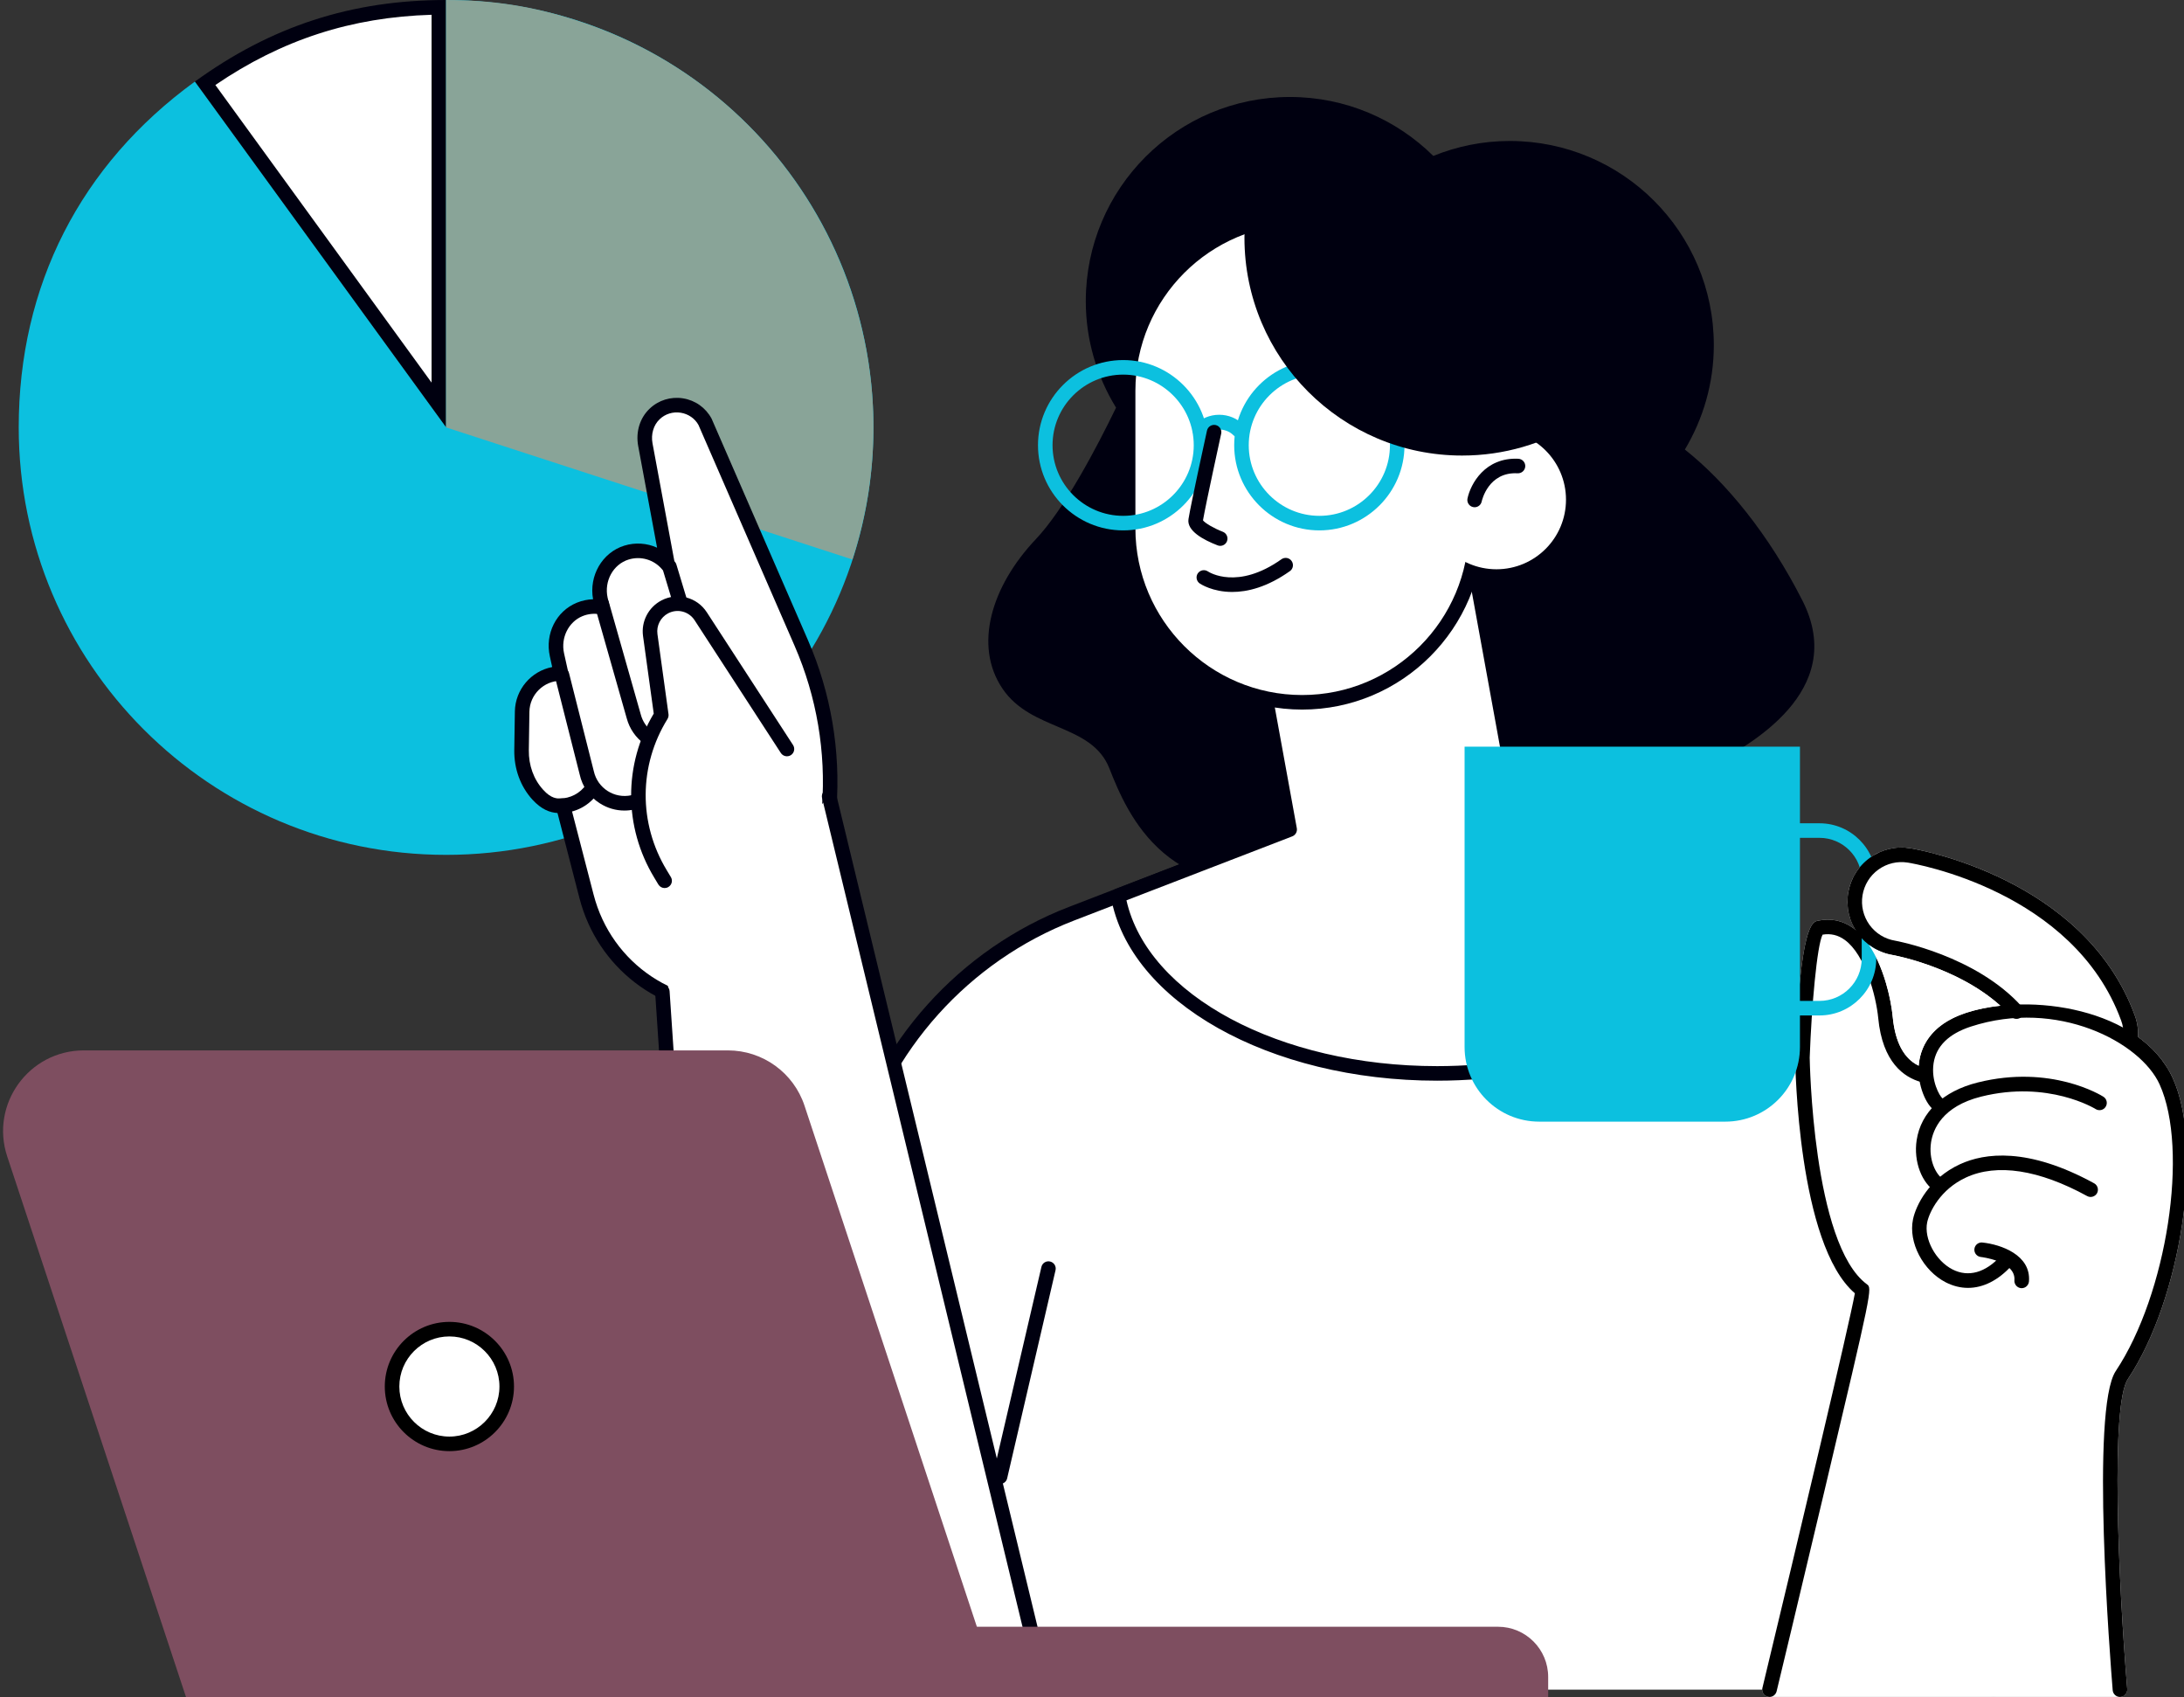 <?xml version="1.0" encoding="UTF-8" standalone="no"?>
<!DOCTYPE svg PUBLIC "-//W3C//DTD SVG 1.1//EN" "http://www.w3.org/Graphics/SVG/1.1/DTD/svg11.dtd">
<svg width="100%" height="100%" viewBox="0 0 1251 972" version="1.1" xmlns="http://www.w3.org/2000/svg" xmlns:xlink="http://www.w3.org/1999/xlink" xml:space="preserve" xmlns:serif="http://www.serif.com/" style="fill-rule:evenodd;clip-rule:evenodd;stroke-linejoin:round;stroke-miterlimit:2;">
    <rect x="0" y="0" width="1251" height="972" fill="#333333" stroke="none"/>
    <g transform="matrix(4.167,0,0,4.167,-21458.2,-11.879)">
        <path d="M5177.75,14.292C5187.59,7.364 5197.85,4.032 5209.88,3.858L5209.88,58.507L5177.75,14.292Z" style="fill:white;fill-rule:nonzero;"/>
    </g>
    <g transform="matrix(4.167,0,0,4.167,-21458.2,-11.879)">
        <path d="M5210.88,2.851C5197.9,2.851 5186.85,6.444 5176.34,14.065L5210.88,61.584L5210.88,2.851ZM5208.88,4.881L5208.88,55.43L5179.16,14.532C5188.3,8.308 5197.84,5.211 5208.88,4.881Z" style="fill:rgb(0,0,16);fill-rule:nonzero;"/>
    </g>
    <g transform="matrix(4.167,0,0,4.167,-21458.2,-11.879)">
        <path d="M5210.88,61.584L5210.88,2.851C5243.31,2.851 5269.62,29.143 5269.62,61.584C5269.62,94.022 5243.31,120.329 5210.88,120.329C5178.43,120.329 5152.13,94.022 5152.13,61.584C5152.13,42.121 5160.6,25.506 5176.34,14.065L5210.88,61.584Z" style="fill:rgb(12,192,223);fill-rule:nonzero;"/>
    </g>
    <g transform="matrix(4.167,0,0,4.167,-21458.2,-11.879)">
        <path d="M5210.87,61.584L5266.73,79.739C5276.76,48.887 5259.87,15.749 5229.02,5.722C5222.85,3.716 5217.35,2.851 5210.87,2.851L5210.87,61.584Z" style="fill:rgb(137,164,152);fill-rule:nonzero;"/>
    </g>
    <g transform="matrix(4.167,0,0,4.167,-21458.2,-11.879)">
        <path d="M5397.32,85.38C5392.71,76.298 5386.83,69.114 5381.16,64.629C5383.67,60.426 5385.14,55.528 5385.14,50.276C5385.14,34.782 5372.58,22.223 5357.09,22.223C5353.37,22.223 5349.83,22.963 5346.58,24.279C5341.51,19.274 5334.55,16.178 5326.87,16.178C5311.37,16.178 5298.81,28.738 5298.81,44.231C5298.81,49.605 5300.35,54.606 5302.97,58.872C5300.3,64.385 5295.87,72.798 5291.95,76.942C5285.82,83.412 5283.37,91.568 5287.35,97.473C5291.33,103.379 5299.6,102.254 5302.05,108.442C5304.5,114.629 5310.02,128.13 5330.24,123.629C5350.45,119.129 5365.77,125.317 5373.43,116.598C5381.09,107.88 5383.23,109.285 5386.29,107.317C5389.36,105.349 5403.75,98.035 5397.32,85.38Z" style="fill:rgb(0,0,16);fill-rule:nonzero;"/>
    </g>
    <g transform="matrix(4.167,0,0,4.167,-21458.2,-11.879)">
        <path d="M5423.59,235.05L5405.41,147.259L5341.12,111.344L5296.85,128.416C5282.04,134.127 5270.85,146.57 5266.74,161.901L5247.12,235.05L5423.59,235.05Z" style="fill:white;fill-rule:nonzero;"/>
    </g>
    <g transform="matrix(4.167,0,0,4.167,-21458.2,-11.879)">
        <path d="M5247.13,236.05C5247.04,236.05 5246.95,236.039 5246.87,236.015C5246.33,235.873 5246.02,235.324 5246.16,234.791L5265.78,161.642C5269.96,146.058 5281.44,133.288 5296.49,127.483L5340.76,110.412C5341.04,110.303 5341.35,110.327 5341.61,110.471L5405.9,146.386C5406.16,146.527 5406.33,146.771 5406.39,147.055L5424.57,234.846C5424.68,235.387 5424.34,235.917 5423.79,236.029C5423.25,236.138 5422.72,235.792 5422.61,235.253L5404.53,147.909L5341.04,112.446L5297.21,129.348C5282.75,134.926 5271.72,147.191 5267.71,162.16L5248.09,235.308C5247.97,235.756 5247.57,236.05 5247.13,236.05Z" style="fill:rgb(0,0,16);fill-rule:nonzero;"/>
    </g>
    <g transform="matrix(4.167,0,0,4.167,-21458.2,-11.879)">
        <path d="M5359.72,121.734L5350.78,72.634L5319.81,78.272L5326.83,116.854L5303.26,125.946C5305.66,139.675 5324.37,150.363 5347.11,150.363C5363.71,150.363 5378.16,144.662 5385.69,136.242L5359.72,121.734Z" style="fill:white;fill-rule:nonzero;"/>
    </g>
    <g transform="matrix(4.167,0,0,4.167,-21458.2,-11.879)">
        <path d="M5304.4,126.576C5307.33,139.622 5325.46,149.362 5347.11,149.362C5362.27,149.362 5376.29,144.457 5384.09,136.492L5359.23,122.606C5358.97,122.461 5358.79,122.206 5358.74,121.912L5349.98,73.796L5320.97,79.077L5327.82,116.676C5327.9,117.147 5327.64,117.614 5327.19,117.787L5304.4,126.576ZM5347.11,151.362C5324.06,151.362 5304.79,140.51 5302.27,126.118C5302.19,125.648 5302.45,125.185 5302.9,125.013L5325.7,116.22L5318.83,78.451C5318.73,77.908 5319.09,77.388 5319.63,77.289L5350.6,71.65C5350.86,71.599 5351.13,71.659 5351.35,71.811C5351.57,71.961 5351.72,72.193 5351.76,72.454L5360.62,121.091L5386.18,135.369C5386.45,135.517 5386.63,135.777 5386.68,136.077C5386.73,136.377 5386.64,136.682 5386.44,136.909C5378.47,145.824 5363.4,151.362 5347.11,151.362Z" style="fill:rgb(0,0,16);fill-rule:nonzero;"/>
    </g>
    <g transform="matrix(4.167,0,0,4.167,-21458.2,-11.879)">
        <path d="M5448.24,151.045C5447.19,148.721 5445.5,146.838 5443.44,145.347C5443.44,145.327 5443.45,145.311 5443.45,145.29C5443.5,144.295 5443.35,143.313 5443,142.372C5436.07,123.502 5413.12,119.577 5412.15,119.419C5410.19,119.102 5408.22,119.563 5406.61,120.721C5404.99,121.882 5403.93,123.601 5403.61,125.561C5403.32,127.34 5403.68,129.122 5404.61,130.642C5404.52,130.565 5404.43,130.48 5404.33,130.408C5402.86,129.337 5401.21,128.993 5399.42,129.388C5398.69,129.547 5396.99,129.921 5396.33,148.171C5396.34,149.236 5396.69,173.861 5404.53,180.577C5403.78,184.779 5396.65,214.748 5391.82,234.815C5391.75,235.113 5391.82,235.427 5392.01,235.668C5392.2,235.908 5392.49,236.049 5392.79,236.049L5440.97,236.049C5441,236.049 5441.03,236.048 5441.05,236.046C5441.11,236.041 5441.16,236.014 5441.21,236.001C5441.27,235.985 5441.34,235.975 5441.39,235.947C5441.45,235.919 5441.5,235.879 5441.55,235.84C5441.61,235.802 5441.66,235.769 5441.7,235.721C5441.75,235.675 5441.77,235.619 5441.81,235.565C5441.84,235.51 5441.88,235.459 5441.9,235.398C5441.92,235.337 5441.93,235.27 5441.94,235.203C5441.95,235.151 5441.97,235.104 5441.97,235.049C5441.97,235.034 5441.96,235.023 5441.96,235.008C5441.96,234.994 5441.97,234.981 5441.97,234.967C5440.71,219.778 5439.7,195.901 5442.05,192.376C5449.41,181.34 5452.53,160.482 5448.24,151.045Z" style="fill:white;fill-rule:nonzero;"/>
    </g>
    <g transform="matrix(4.167,0,0,4.167,-21458.2,-11.879)">
        <path d="M5253.13,140.995L5256.5,135.537C5264.77,122.174 5265.97,105.606 5259.69,91.198L5246.49,60.852C5245.1,58.276 5241.64,57.737 5239.54,59.742C5238.41,60.811 5237.98,62.423 5238.27,63.948L5241.32,80.436C5240,78.869 5237.81,78.125 5235.67,78.791C5233,79.621 5231.5,82.472 5232.11,85.202L5232.35,86.312C5231.36,86.105 5230.29,86.17 5229.24,86.599C5226.82,87.589 5225.55,90.281 5226.11,92.838L5226.68,95.406C5223.76,95.388 5221.37,97.722 5221.33,100.643L5221.25,105.93C5221.21,108.188 5221.98,110.416 5223.5,112.08C5224.81,113.51 5225.92,113.65 5226.96,113.569L5230.18,126.029C5232.81,136.2 5242.76,142.69 5253.13,140.995Z" style="fill:white;fill-rule:nonzero;"/>
    </g>
    <g transform="matrix(4.167,0,0,4.167,-21458.2,-11.879)">
        <path d="M5226.96,112.569C5227.41,112.569 5227.81,112.875 5227.92,113.319L5231.15,125.779C5233.62,135.367 5242.76,141.438 5252.52,140.077L5255.65,135.011C5263.75,121.93 5264.92,105.701 5258.78,91.597L5245.57,61.252C5245.09,60.378 5244.19,59.737 5243.13,59.568C5242.06,59.401 5241,59.726 5240.23,60.467C5239.39,61.259 5239.02,62.523 5239.25,63.765L5242.31,80.254C5242.39,80.7 5242.16,81.146 5241.75,81.34C5241.34,81.537 5240.85,81.429 5240.56,81.082C5239.44,79.753 5237.63,79.228 5235.96,79.746C5233.84,80.406 5232.58,82.707 5233.08,84.987L5233.33,86.096C5233.4,86.427 5233.3,86.773 5233.06,87.015C5232.82,87.255 5232.48,87.363 5232.15,87.29C5231.3,87.114 5230.42,87.195 5229.62,87.525C5227.71,88.306 5226.62,90.496 5227.09,92.621L5227.66,95.19C5227.72,95.487 5227.65,95.797 5227.46,96.033C5227.27,96.269 5226.98,96.406 5226.68,96.406C5226.67,96.403 5226.66,96.405 5226.65,96.406C5224.3,96.406 5222.37,98.309 5222.33,100.659L5222.25,105.945C5222.22,108.033 5222.92,109.971 5224.24,111.405C5225.32,112.589 5226.11,112.631 5226.88,112.572C5226.91,112.57 5226.93,112.569 5226.96,112.569ZM5253.13,140.996L5253.14,140.996L5253.13,140.996ZM5249.77,142.269C5240.19,142.269 5231.69,135.863 5229.21,126.279L5226.19,114.578C5225.17,114.514 5224.02,114.122 5222.76,112.757C5221.1,110.945 5220.21,108.515 5220.25,105.916L5220.33,100.629C5220.38,97.596 5222.58,95.073 5225.46,94.519L5225.14,93.053C5224.45,89.94 5226.01,86.836 5228.86,85.673C5229.58,85.381 5230.33,85.223 5231.08,85.201C5230.49,81.987 5232.33,78.781 5235.37,77.836C5236.89,77.364 5238.49,77.486 5239.88,78.115L5237.28,64.13C5236.93,62.2 5237.51,60.289 5238.85,59.018C5240.08,57.843 5241.76,57.328 5243.44,57.592C5245.13,57.861 5246.56,58.876 5247.37,60.378L5260.61,90.798C5267.01,105.504 5265.79,122.426 5257.35,136.063L5253.98,141.522C5253.82,141.768 5253.57,141.936 5253.29,141.983C5252.11,142.176 5250.93,142.269 5249.77,142.269Z" style="fill:rgb(0,0,16);fill-rule:nonzero;"/>
    </g>
    <g transform="matrix(4.167,0,0,4.167,-21458.2,-11.879)">
        <path d="M5238.72,105.271C5238.52,105.271 5238.32,105.211 5238.14,105.085C5236.95,104.236 5236.09,102.989 5235.71,101.574L5231.3,86.072C5231.15,85.541 5231.46,84.989 5231.99,84.837C5232.52,84.686 5233.08,84.993 5233.23,85.526L5237.64,101.043C5237.9,102.025 5238.49,102.878 5239.31,103.458C5239.76,103.778 5239.86,104.403 5239.54,104.852C5239.34,105.126 5239.04,105.271 5238.72,105.271Z" style="fill:rgb(0,0,16);fill-rule:nonzero;"/>
    </g>
    <g transform="matrix(4.167,0,0,4.167,-21458.2,-11.879)">
        <path d="M5243.09,86.709C5242.66,86.709 5242.26,86.431 5242.13,85.999L5240.62,80.995C5240.46,80.466 5240.75,79.908 5241.28,79.748C5241.81,79.586 5242.37,79.887 5242.53,80.415L5244.04,85.419C5244.21,85.948 5243.91,86.506 5243.38,86.666C5243.28,86.696 5243.18,86.709 5243.09,86.709Z" style="fill:rgb(0,0,16);fill-rule:nonzero;"/>
    </g>
    <g transform="matrix(4.167,0,0,4.167,-21458.2,-11.879)">
        <path d="M5226.54,114.588C5226.5,114.588 5226.47,114.587 5226.44,114.587C5225.89,114.578 5225.45,114.124 5225.45,113.572C5225.46,113.019 5225.92,112.565 5226.47,112.587C5227.91,112.586 5229.32,111.885 5230.14,110.648C5230.45,110.186 5231.07,110.06 5231.53,110.366C5231.99,110.671 5232.11,111.292 5231.81,111.752C5230.63,113.532 5228.67,114.588 5226.54,114.588Z" style="fill:rgb(0,0,16);fill-rule:nonzero;"/>
    </g>
    <g transform="matrix(4.167,0,0,4.167,-21458.2,-11.879)">
        <path d="M5240.92,124.89C5240.58,124.89 5240.25,124.719 5240.06,124.408L5239.49,123.46C5235.27,116.492 5235.26,107.887 5239.42,100.916L5237.95,90.268C5237.67,88.27 5238.69,86.298 5240.48,85.363C5242.68,84.208 5245.37,84.914 5246.72,86.999L5258.57,105.236C5258.87,105.699 5258.74,106.319 5258.28,106.62C5257.81,106.922 5257.19,106.789 5256.89,106.326L5245.04,88.089C5244.25,86.873 5242.69,86.462 5241.4,87.134C5240.36,87.68 5239.77,88.829 5239.93,89.994L5241.45,100.995C5241.48,101.225 5241.43,101.461 5241.31,101.658C5237.35,108.042 5237.31,115.999 5241.2,122.425L5241.77,123.373C5242.06,123.845 5241.91,124.46 5241.43,124.746C5241.27,124.844 5241.09,124.89 5240.92,124.89Z" style="fill:rgb(0,0,16);fill-rule:nonzero;"/>
    </g>
    <g transform="matrix(4.167,0,0,4.167,-21458.2,-11.879)">
        <path d="M5235.39,114.24C5234.2,114.24 5233.04,113.902 5232.01,113.246C5230.58,112.339 5229.6,110.93 5229.24,109.282L5225.84,95.86C5225.71,95.324 5226.03,94.781 5226.57,94.645C5227.1,94.509 5227.65,94.833 5227.78,95.369L5231.18,108.821C5231.7,111.177 5234.01,112.644 5236.34,112.136C5236.54,112.091 5236.74,112.032 5236.93,111.96C5237.45,111.77 5238.03,112.028 5238.22,112.545C5238.42,113.062 5238.15,113.638 5237.64,113.833C5237.36,113.936 5237.07,114.022 5236.77,114.089C5236.31,114.19 5235.85,114.24 5235.39,114.24Z" style="fill:rgb(0,0,16);fill-rule:nonzero;"/>
    </g>
    <g transform="matrix(4.167,0,0,4.167,-21458.2,-11.879)">
        <path d="M5241.24,136.23L5247.68,235.05L5293.24,235.05L5263.54,112.289L5241.24,136.23Z" style="fill:white;fill-rule:nonzero;"/>
    </g>
    <g transform="matrix(4.167,0,0,4.167,-21458.2,-11.879)">
        <path d="M5293.24,235.05L5263.54,112.289L5293.24,235.05Z" style="fill:white;fill-rule:nonzero;"/>
    </g>
    <g transform="matrix(4.167,0,0,4.167,-21458.2,-11.879)">
        <path d="M5293.24,236.05C5292.79,236.05 5292.38,235.743 5292.26,235.285L5262.56,112.524C5262.43,111.987 5262.76,111.447 5263.3,111.317C5263.83,111.184 5264.38,111.516 5264.51,112.053L5294.21,234.814C5294.34,235.351 5294.01,235.891 5293.47,236.021C5293.39,236.041 5293.31,236.05 5293.24,236.05Z" style="fill:rgb(0,0,16);fill-rule:nonzero;"/>
    </g>
    <g transform="matrix(4.167,0,0,4.167,-21458.2,-11.879)">
        <path d="M5240.6,139.136L5247.04,235.05L5240.6,139.136Z" style="fill:white;fill-rule:nonzero;"/>
    </g>
    <g transform="matrix(4.167,0,0,4.167,-21458.2,-11.879)">
        <path d="M5247.04,236.05C5246.52,236.05 5246.08,235.644 5246.04,235.117L5239.61,139.203C5239.57,138.651 5239.99,138.175 5240.54,138.137C5241.09,138.101 5241.57,138.517 5241.6,139.068L5248.04,234.982C5248.07,235.534 5247.66,236.011 5247.11,236.048C5247.08,236.049 5247.06,236.05 5247.04,236.05Z" style="fill:rgb(0,0,16);fill-rule:nonzero;"/>
    </g>
    <g transform="matrix(4.167,0,0,4.167,-21458.2,-11.879)">
        <path d="M5239.29,236.11L5362.37,236.11L5362.37,233.304C5362.37,229.493 5359.28,226.404 5355.47,226.404L5239.29,226.404L5239.29,236.11Z" style="fill:rgb(126,78,96);fill-rule:nonzero;"/>
    </g>
    <g transform="matrix(4.167,0,0,4.167,-21458.2,-11.879)">
        <path d="M5287.05,236.11L5175.14,236.11L5150.55,161.781C5148.17,154.601 5153.52,147.2 5161.08,147.2L5249.62,147.2C5254.4,147.2 5258.65,150.268 5260.15,154.811L5287.05,236.11Z" style="fill:rgb(126,78,96);fill-rule:nonzero;"/>
    </g>
    <g transform="matrix(4.167,0,0,4.167,-21458.2,-11.879)">
        <path d="M5219.21,193.389C5219.21,197.742 5215.68,201.271 5211.33,201.271C5206.97,201.271 5203.45,197.742 5203.45,193.389C5203.45,189.036 5206.97,185.508 5211.33,185.508C5215.68,185.508 5219.21,189.036 5219.21,193.389Z" style="fill:white;fill-rule:nonzero;"/>
    </g>
    <g transform="matrix(4.167,0,0,4.167,-21458.2,-11.879)">
        <path d="M5211.33,186.508C5207.53,186.508 5204.45,189.595 5204.45,193.389C5204.45,197.184 5207.53,200.271 5211.33,200.271C5215.12,200.271 5218.21,197.184 5218.21,193.389C5218.21,189.595 5215.12,186.508 5211.33,186.508ZM5211.33,202.271C5206.43,202.271 5202.45,198.287 5202.45,193.389C5202.45,188.492 5206.43,184.508 5211.33,184.508C5216.22,184.508 5220.21,188.492 5220.21,193.389C5220.21,198.287 5216.22,202.271 5211.33,202.271Z" style="fill-rule:nonzero;"/>
    </g>
    <g transform="matrix(4.167,0,0,4.167,-21458.2,-11.879)">
        <path d="M5328.55,99.364C5315.34,99.364 5304.63,88.656 5304.63,75.447L5304.63,56.549C5304.63,43.34 5315.34,32.632 5328.55,32.632C5341.76,32.632 5352.47,43.34 5352.47,56.549L5352.47,75.447C5352.47,88.656 5341.76,99.364 5328.55,99.364Z" style="fill:white;fill-rule:nonzero;"/>
    </g>
    <g transform="matrix(4.167,0,0,4.167,-21458.2,-11.879)">
        <path d="M5328.55,33.632C5315.91,33.632 5305.63,43.912 5305.63,56.549L5305.63,75.447C5305.63,88.083 5315.91,98.364 5328.55,98.364C5341.19,98.364 5351.46,88.083 5351.46,75.447L5351.46,56.549C5351.46,43.912 5341.19,33.632 5328.55,33.632ZM5328.55,100.363C5314.81,100.363 5303.63,89.186 5303.63,75.447L5303.63,56.549C5303.63,42.81 5314.81,31.632 5328.55,31.632C5342.29,31.632 5353.46,42.81 5353.46,56.549L5353.46,75.447C5353.46,89.186 5342.29,100.363 5328.55,100.363Z" style="fill:rgb(0,0,16);fill-rule:nonzero;"/>
    </g>
    <g transform="matrix(4.167,0,0,4.167,-21458.2,-11.879)">
        <path d="M5303.95,54.331C5298.6,54.331 5294.24,58.684 5294.24,64.034C5294.24,69.385 5298.6,73.739 5303.95,73.739C5309.3,73.739 5313.65,69.385 5313.65,64.034C5313.65,58.684 5309.3,54.331 5303.95,54.331ZM5303.95,75.739C5297.49,75.739 5292.24,70.489 5292.24,64.034C5292.24,57.581 5297.49,52.331 5303.95,52.331C5310.4,52.331 5315.65,57.581 5315.65,64.034C5315.65,70.489 5310.4,75.739 5303.95,75.739Z" style="fill:rgb(12,192,223);fill-rule:nonzero;"/>
    </g>
    <g transform="matrix(4.167,0,0,4.167,-21458.2,-11.879)">
        <path d="M5330.92,54.331C5325.57,54.331 5321.21,58.684 5321.21,64.034C5321.21,69.385 5325.57,73.739 5330.92,73.739C5336.27,73.739 5340.62,69.385 5340.62,64.034C5340.62,58.684 5336.27,54.331 5330.92,54.331ZM5330.92,75.739C5324.46,75.739 5319.21,70.489 5319.21,64.034C5319.21,57.581 5324.46,52.331 5330.92,52.331C5337.37,52.331 5342.62,57.581 5342.62,64.034C5342.62,70.489 5337.37,75.739 5330.92,75.739Z" style="fill:rgb(12,192,223);fill-rule:nonzero;"/>
    </g>
    <g transform="matrix(4.167,0,0,4.167,-21458.2,-11.879)">
        <path d="M5314.49,62.951C5314.23,62.951 5313.98,62.854 5313.78,62.658C5313.39,62.269 5313.39,61.635 5313.78,61.244C5314.68,60.345 5315.88,59.849 5317.15,59.849C5318.42,59.849 5319.62,60.345 5320.51,61.244C5320.9,61.636 5320.9,62.269 5320.51,62.659C5320.12,63.049 5319.49,63.048 5319.1,62.658C5318.06,61.614 5316.24,61.614 5315.2,62.658C5315,62.854 5314.74,62.951 5314.49,62.951Z" style="fill:rgb(12,192,223);fill-rule:nonzero;"/>
    </g>
    <g transform="matrix(4.167,0,0,4.167,-21458.2,-11.879)">
        <path d="M5317.29,77.864C5317.17,77.864 5317.05,77.842 5316.93,77.796C5314.96,77.036 5312.66,75.79 5312.93,74.172C5313.28,72 5315.38,62.429 5315.47,62.023C5315.59,61.484 5316.12,61.151 5316.66,61.261C5317.2,61.379 5317.54,61.912 5317.42,62.452C5317.4,62.549 5315.33,71.996 5314.92,74.36C5315.2,74.742 5316.44,75.465 5317.65,75.931C5318.16,76.13 5318.42,76.709 5318.22,77.224C5318.07,77.62 5317.69,77.864 5317.29,77.864Z" style="fill:rgb(0,0,16);fill-rule:nonzero;"/>
    </g>
    <g transform="matrix(4.167,0,0,4.167,-21458.2,-11.879)">
        <path d="M5318.94,84.2C5316.23,84.2 5314.59,83.112 5314.47,83.031C5314.02,82.718 5313.9,82.096 5314.21,81.641C5314.53,81.188 5315.14,81.071 5315.6,81.379C5315.77,81.493 5319.67,83.979 5325.71,79.702C5326.16,79.383 5326.79,79.49 5327.1,79.941C5327.42,80.392 5327.32,81.016 5326.87,81.335C5323.73,83.56 5321.02,84.2 5318.94,84.2Z" style="fill:rgb(0,0,16);fill-rule:nonzero;"/>
    </g>
    <g transform="matrix(4.167,0,0,4.167,-21458.2,-11.879)">
        <path d="M5364.82,71.519C5364.82,76.801 5360.54,81.082 5355.26,81.082C5349.98,81.082 5345.69,76.801 5345.69,71.519C5345.69,66.238 5349.98,61.957 5355.26,61.957C5360.54,61.957 5364.82,66.238 5364.82,71.519Z" style="fill:white;fill-rule:nonzero;"/>
    </g>
    <g transform="matrix(4.167,0,0,4.167,-21458.2,-11.879)">
        <path d="M5352.26,72.558C5352.19,72.558 5352.12,72.551 5352.05,72.535C5351.51,72.42 5351.17,71.893 5351.28,71.354C5351.7,69.361 5353.69,65.675 5358.27,65.894C5358.82,65.923 5359.25,66.394 5359.22,66.946C5359.19,67.497 5358.72,67.92 5358.17,67.892C5354.16,67.675 5353.27,71.603 5353.23,71.77C5353.13,72.238 5352.72,72.558 5352.26,72.558Z" style="fill:rgb(0,0,16);fill-rule:nonzero;"/>
    </g>
    <g transform="matrix(4.167,0,0,4.167,-21458.2,-11.879)">
        <path d="M5336.58,27.544C5330.8,27.544 5325.4,29.188 5320.83,32.026C5320.69,33.175 5320.62,34.341 5320.62,35.525C5320.62,52.054 5334.02,65.454 5350.54,65.454C5356.33,65.454 5361.72,63.811 5366.3,60.972C5366.43,59.823 5366.51,58.657 5366.51,57.473C5366.51,40.944 5353.11,27.544 5336.58,27.544Z" style="fill:rgb(0,0,16);fill-rule:nonzero;"/>
    </g>
    <g transform="matrix(4.167,0,0,4.167,-21458.2,-11.879)">
        <path d="M5392.79,236.05C5392.72,236.05 5392.64,236.041 5392.56,236.022C5392.02,235.892 5391.69,235.352 5391.82,234.815C5396.65,214.748 5403.78,184.776 5404.53,180.577C5396.69,173.861 5396.34,149.235 5396.32,148.171C5396.99,129.922 5398.69,129.548 5399.42,129.387C5401.21,128.995 5402.86,129.338 5404.33,130.407C5407.93,133.033 5409.44,139.506 5409.73,142.561C5410.11,146.541 5411.6,148.918 5414.17,149.626C5414.71,149.772 5415.02,150.323 5414.87,150.855C5414.72,151.387 5414.17,151.702 5413.64,151.554C5411.27,150.9 5408.32,148.843 5407.74,142.752C5407.44,139.682 5405.94,134.055 5403.15,132.024C5402.22,131.345 5401.21,131.107 5400.09,131.293C5399.32,132.788 5398.58,141.069 5398.32,148.196C5398.33,148.405 5398.69,173.796 5406.18,179.337C5406.93,179.889 5406.94,179.9 5400.3,207.929C5397.06,221.623 5393.77,235.284 5393.77,235.284C5393.65,235.742 5393.25,236.05 5392.79,236.05Z" style="fill-rule:nonzero;"/>
    </g>
    <g transform="matrix(4.167,0,0,4.167,-21458.2,-11.879)">
        <path d="M5386.72,156.991L5361.14,156.991C5355.47,156.991 5350.88,152.397 5350.88,146.729L5350.88,105.464L5396.98,105.464L5396.98,146.729C5396.98,152.397 5392.39,156.991 5386.72,156.991Z" style="fill:rgb(12,192,223);fill-rule:nonzero;"/>
    </g>
    <g transform="matrix(4.167,0,0,4.167,-21458.2,-11.879)">
        <path d="M5392.26,117.99C5389.06,117.99 5386.46,120.595 5386.46,123.798L5386.46,134.59C5386.46,137.793 5389.06,140.398 5392.26,140.398L5399.67,140.398C5402.87,140.398 5405.47,137.793 5405.47,134.59L5405.47,123.798C5405.47,120.595 5402.87,117.99 5399.67,117.99L5392.26,117.99ZM5399.67,142.398L5392.26,142.398C5387.96,142.398 5384.46,138.895 5384.46,134.59L5384.46,123.798C5384.46,119.493 5387.96,115.99 5392.26,115.99L5399.67,115.99C5403.97,115.99 5407.47,119.493 5407.47,123.798L5407.47,134.59C5407.47,138.895 5403.97,142.398 5399.67,142.398Z" style="fill:rgb(12,192,223);fill-rule:nonzero;"/>
    </g>
    <g transform="matrix(4.167,0,0,4.167,-21458.2,-11.879)">
        <path d="M5426.75,141.871C5420.66,135.062 5410.04,133.133 5409.91,133.111C5406.4,132.539 5404.02,129.23 5404.6,125.722C5405.17,122.214 5408.48,119.834 5411.98,120.407C5412.94,120.561 5435.34,124.416 5442.06,142.717C5442.37,143.551 5442.49,144.408 5442.45,145.242L5426.75,141.871Z" style="fill:white;fill-rule:nonzero;"/>
    </g>
    <g transform="matrix(4.167,0,0,4.167,-21458.2,-11.879)">
        <path d="M5442.45,146.243C5442.44,146.243 5442.42,146.243 5442.4,146.242C5441.85,146.216 5441.43,145.747 5441.45,145.195C5441.49,144.469 5441.38,143.751 5441.12,143.061C5434.59,125.278 5412.75,121.545 5411.82,121.394C5410.39,121.161 5408.95,121.499 5407.77,122.345C5406.59,123.194 5405.82,124.45 5405.58,125.882C5405.35,127.316 5405.69,128.755 5406.53,129.933C5407.38,131.112 5408.64,131.89 5410.07,132.124C5410.19,132.143 5421.18,134.143 5427.5,141.204C5427.87,141.615 5427.83,142.248 5427.42,142.616C5427.01,142.984 5426.38,142.949 5426.01,142.538C5420.14,135.981 5409.85,134.115 5409.74,134.096C5407.79,133.778 5406.07,132.714 5404.91,131.101C5403.75,129.489 5403.29,127.521 5403.61,125.56C5403.93,123.6 5404.99,121.883 5406.61,120.721C5408.22,119.561 5410.19,119.097 5412.15,119.42C5413.12,119.578 5436.07,123.503 5443,142.372C5443.35,143.313 5443.5,144.296 5443.45,145.291C5443.42,145.826 5442.98,146.243 5442.45,146.243Z" style="fill-rule:nonzero;"/>
    </g>
    <g transform="matrix(4.167,0,0,4.167,-21458.2,-11.879)">
        <path d="M5416.48,153.743L5416.48,153.744L5416.48,153.743ZM5440.97,236.05C5440.45,236.05 5440.02,235.654 5439.97,235.132C5439.65,231.193 5436.9,196.5 5440.39,191.267C5447.44,180.689 5450.48,160.808 5446.42,151.874C5443.78,146.051 5432.35,140.057 5420.47,143.928C5417.44,144.917 5415.71,146.611 5415.35,148.963C5414.98,151.38 5416.17,153.456 5416.55,153.77C5417.03,153.973 5417.28,154.512 5417.11,155.012C5416.93,155.534 5416.36,155.818 5415.84,155.637C5414.51,155.187 5413.27,152.364 5413.28,149.828C5413.3,147.709 5414.17,143.878 5419.85,142.025C5428.48,139.216 5443.83,141.333 5448.24,151.046C5452.53,160.482 5449.41,181.341 5442.05,192.377C5439.7,195.901 5440.71,219.778 5441.97,234.968C5442.01,235.517 5441.6,236.001 5441.05,236.047C5441.02,236.049 5441,236.05 5440.97,236.05Z" style="fill-rule:nonzero;"/>
    </g>
    <g transform="matrix(4.167,0,0,4.167,-21458.2,-11.879)">
        <path d="M5416.25,166.831C5416.07,166.831 5415.89,166.785 5415.73,166.687C5413.72,165.477 5412.58,162.474 5413.02,159.549C5413.6,155.691 5416.66,152.798 5421.41,151.611C5431.5,149.092 5438.41,153.387 5438.7,153.571C5439.16,153.868 5439.3,154.486 5439,154.952C5438.71,155.417 5438.09,155.554 5437.62,155.259C5437.56,155.22 5431.11,151.25 5421.89,153.551C5416.52,154.894 5415.27,158.071 5415,159.845C5414.65,162.18 5415.62,164.287 5416.76,164.974C5417.24,165.26 5417.39,165.875 5417.1,166.347C5416.92,166.659 5416.58,166.831 5416.25,166.831Z" style="fill-rule:nonzero;"/>
    </g>
    <g transform="matrix(4.167,0,0,4.167,-21458.2,-11.879)">
        <path d="M5420.08,179.836C5419.06,179.836 5418.04,179.587 5417.04,179.082C5413.89,177.471 5411.86,173.585 5412.52,170.417C5412.91,168.531 5414.71,164.814 5418.97,162.847C5422.35,161.287 5428.3,160.474 5437.42,165.464C5437.9,165.728 5438.08,166.336 5437.82,166.821C5437.55,167.304 5436.94,167.484 5436.46,167.218C5429.82,163.585 5424.06,162.703 5419.81,164.664C5416.26,166.301 5414.77,169.41 5414.47,170.825C5414,173.089 5415.63,176.114 5417.95,177.3C5420.13,178.411 5422.48,177.755 5424.58,175.452C5424.95,175.045 5425.58,175.014 5425.99,175.385C5426.4,175.757 5426.43,176.388 5426.06,176.798C5424.24,178.802 5422.16,179.836 5420.08,179.836Z" style="fill-rule:nonzero;"/>
    </g>
    <g transform="matrix(4.167,0,0,4.167,-21458.2,-11.879)">
        <path d="M5427.46,179.877C5427.43,179.877 5427.4,179.876 5427.38,179.873C5426.83,179.828 5426.42,179.345 5426.46,178.794C5426.68,176.144 5421.9,175.596 5421.85,175.591C5421.3,175.531 5420.9,175.039 5420.96,174.49C5421.02,173.942 5421.51,173.542 5422.06,173.602C5424.58,173.867 5428.76,175.294 5428.46,178.96C5428.41,179.482 5427.97,179.877 5427.46,179.877Z" style="fill-rule:nonzero;"/>
    </g>
    <g transform="matrix(4.167,0,0,4.167,-21458.2,-11.879)">
        <path d="M5419.85,142.026C5414.61,143.734 5413.46,147.121 5413.31,149.3C5411.27,148.327 5410.06,146.069 5409.73,142.561C5409.5,140.19 5408.54,135.768 5406.44,132.677C5407.4,133.409 5408.52,133.899 5409.75,134.098C5409.84,134.114 5418.54,135.679 5424.52,141.059C5422.84,141.244 5421.26,141.569 5419.85,142.026Z" style="fill:white;fill-rule:nonzero;"/>
    </g>
    <g transform="matrix(4.167,0,0,4.167,-21458.2,-11.879)">
        <path d="M5287.03,206.786C5286.96,206.786 5286.88,206.778 5286.8,206.76C5286.26,206.635 5285.93,206.097 5286.05,205.559L5292.71,176.961C5292.83,176.422 5293.37,176.082 5293.91,176.214C5294.44,176.339 5294.78,176.876 5294.65,177.414L5288,206.012C5287.9,206.474 5287.48,206.786 5287.03,206.786Z" style="fill:rgb(0,0,16);fill-rule:nonzero;"/>
    </g>
</svg>
